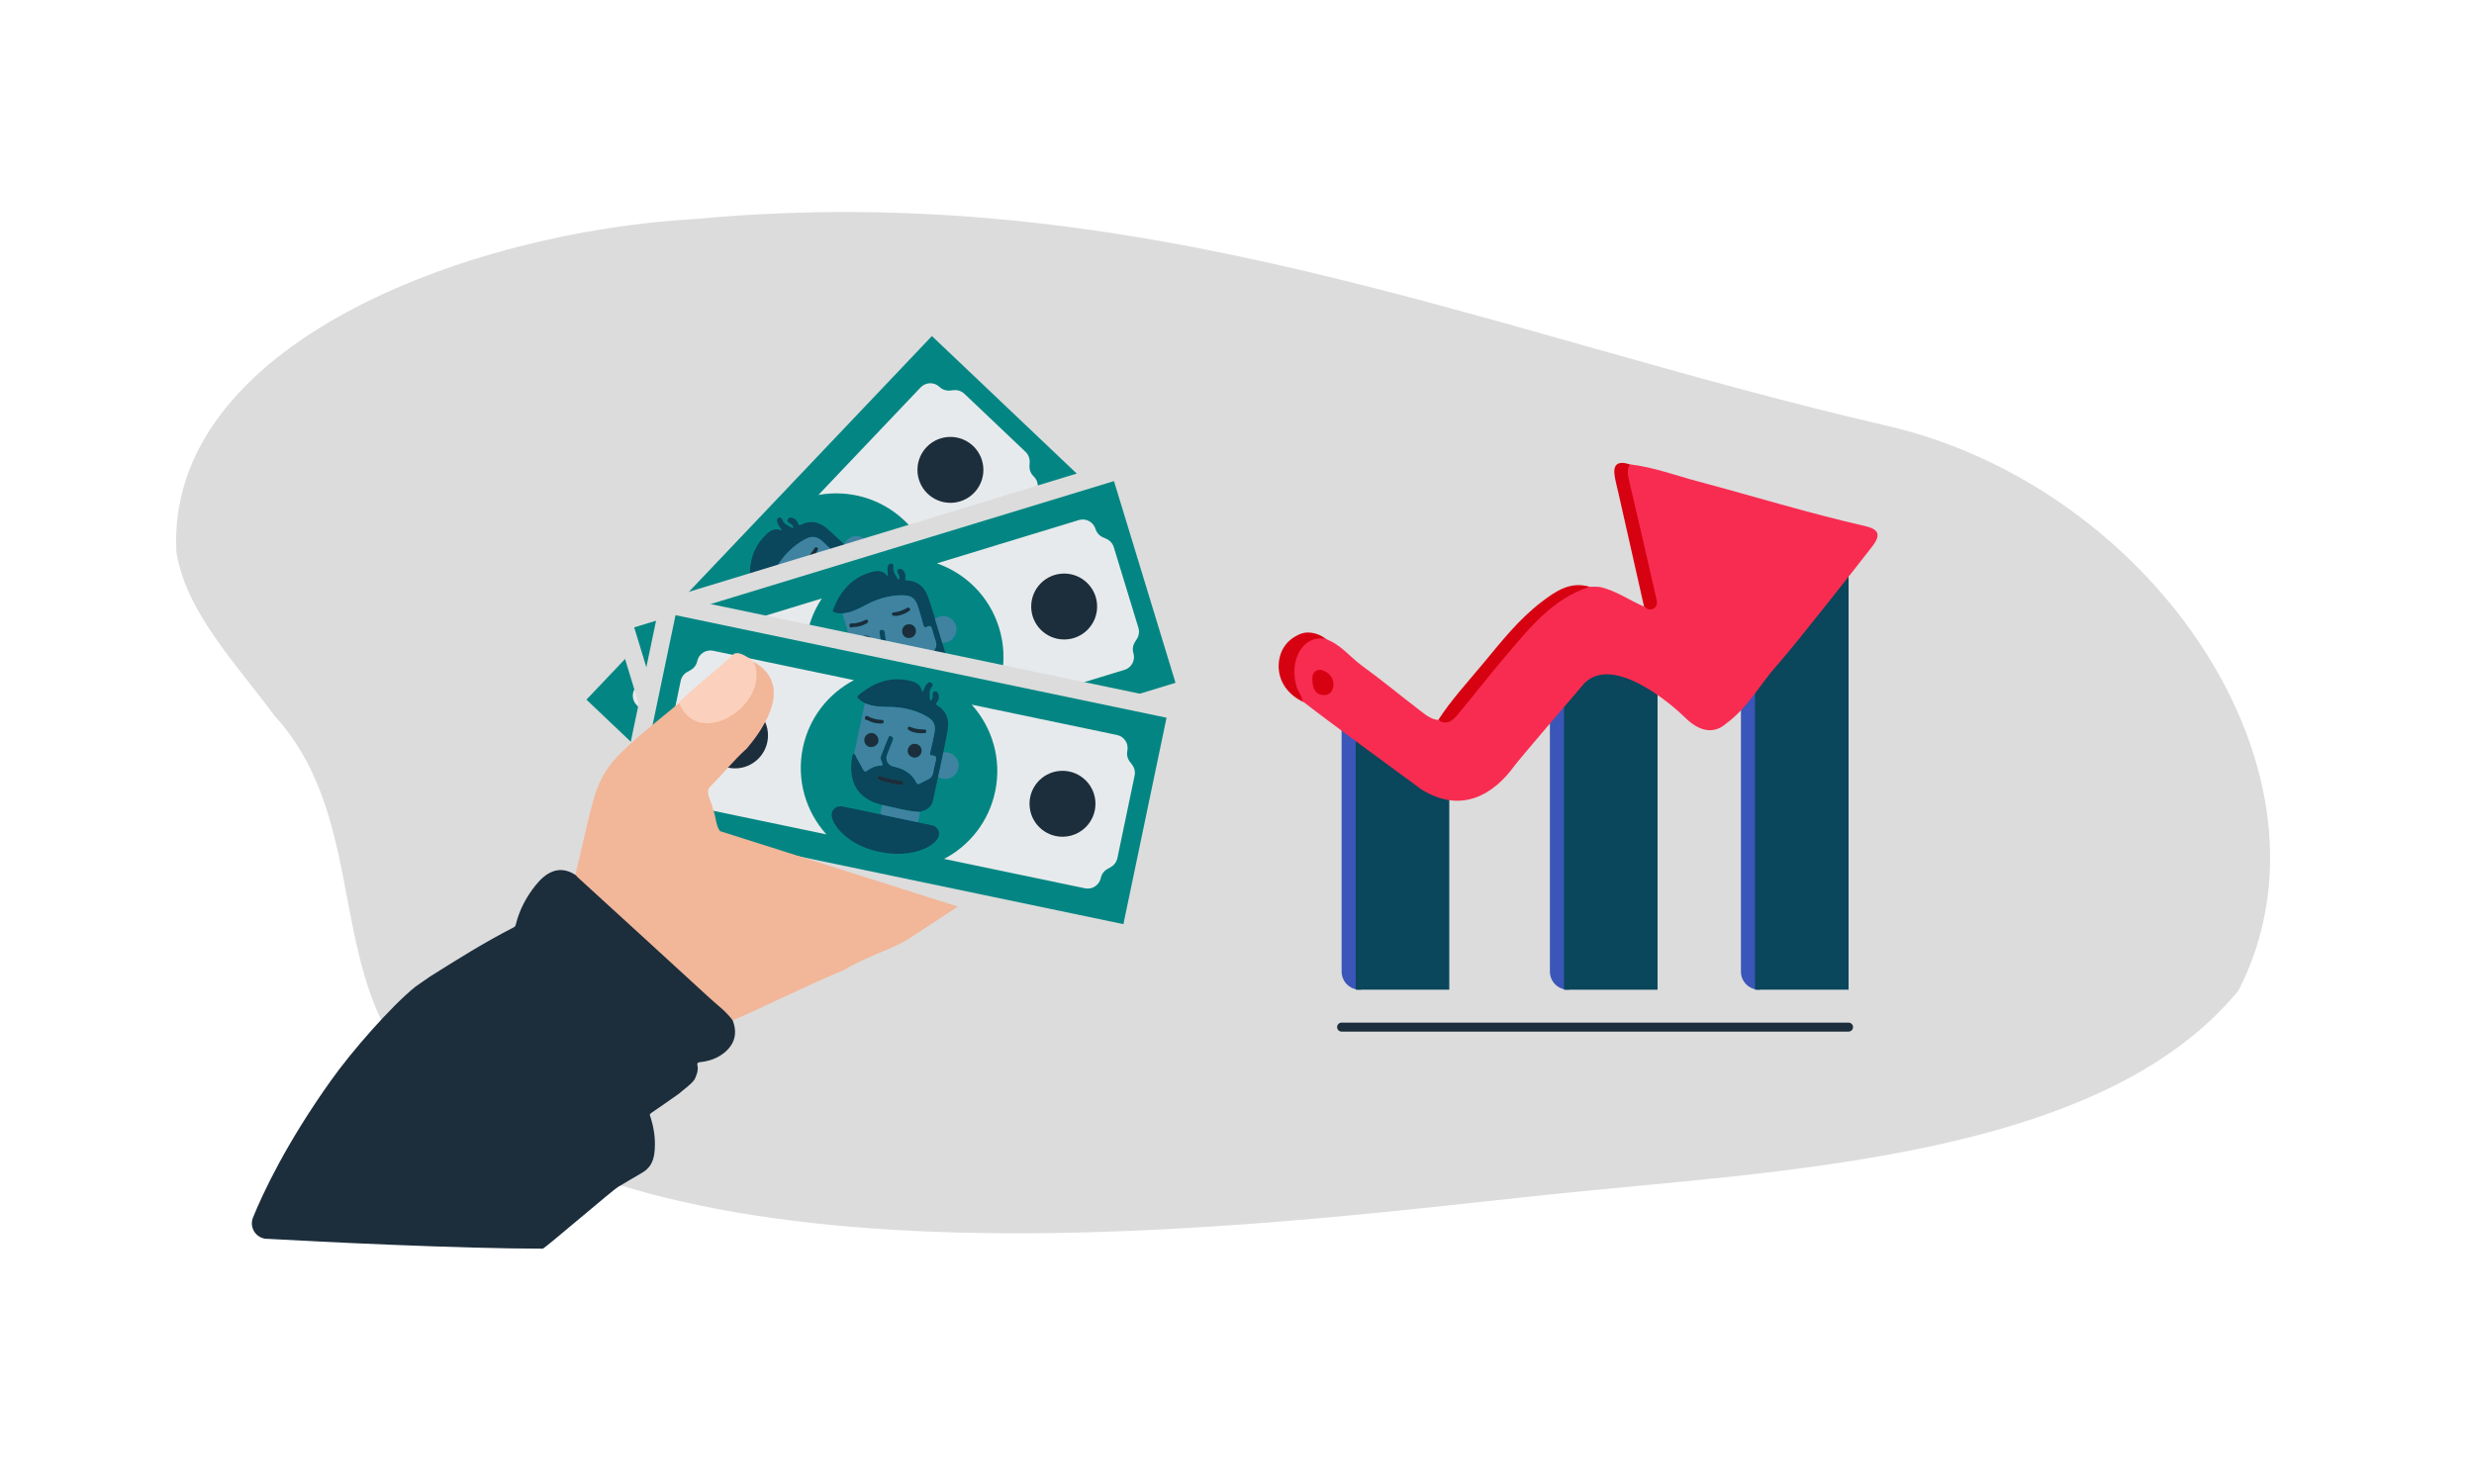 <svg xmlns="http://www.w3.org/2000/svg" viewBox="0 0 800 480"><defs><style>      .cls-1 {        fill: #f2b698;      }      .cls-1, .cls-2, .cls-3, .cls-4, .cls-5, .cls-6, .cls-7, .cls-8, .cls-9, .cls-10, .cls-11 {        stroke-width: 0px;      }      .cls-2 {        fill: #fbd0bc;      }      .cls-3 {        fill: #e7eaec;      }      .cls-4 {        fill: #0a465c;      }      .cls-5 {        fill: #d70211;      }      .cls-6 {        fill: #dcdcdc;      }      .cls-7 {        fill: #3a56b8;      }      .cls-8 {        fill: #038683;      }      .cls-9 {        fill: #f82c51;      }      .cls-10 {        fill: #3f83a1;      }      .cls-11 {        fill: #1c2d3b;      }    </style></defs><g id="Ebene_1" data-name="Ebene 1"><path class="cls-6" d="M499.69,386.51c75.08-7.94,179.24-11.25,224.17-66.16,35.87-70.01-27.68-162.74-113.56-182.6-130.26-30.12-240.55-80.41-385.41-66.92-73.79,4.1-171.4,40.58-167.85,107.76,3.14,19.39,19.08,35.8,31.6,52.76,32.12,35.19,15.3,87.1,49.08,118.31,78.2,72.25,271.53,46.41,361.96,36.85Z"></path></g><g id="Ebene_3" data-name="Ebene 3"><g><g><rect class="cls-6" x="230.32" y="104.09" width="79.81" height="173.8" transform="translate(205.85 -133.59) rotate(43.53)"></rect><rect class="cls-8" x="189.12" y="156.88" width="162.2" height="68.21" transform="translate(-54.36 255.36) rotate(-46.47)"></rect><g><path class="cls-4" d="M276.99,201.77c-1.4,1.36-2.92,2.57-4.73,3.36-3.28,1.42-6.49,1.1-9.6-.5-1.41-.72-2.69-1.65-3.88-2.69-.33-.29-.85-.56-.67-1.17.44-.2.88-.05,1.32-.02,1.53.09,3.07.17,4.61.24.72.03,1.07-.17.98-1.05-.16-1.51.08-3,.84-4.35.34-.59.27-.83-.43-.94-.75-.12-1.59-.2-2.09-.85-1.32-1.7-2.57-3.44-3.85-5.16-.21-.28-.35-.56-.02-.85.31-.28.63-.52,1.08-.3.35.17.55.47.76.77.92,1.24,1.82,2.48,2.75,3.71,1.01,1.35,3.08,1.48,4.21.27,2.3-2.44,4.99-3.97,8.47-3.65.56.05.72-.21.76-.68.09-1.13.16-2.26.26-3.39.08-.93-.31-1.63-.97-2.24-.98-.9-1.96-1.81-2.89-2.76-.69-.71-1.31-.99-1.95.02-.48.77-.85.54-1.39-.01-1.41-1.44-2.87-2.84-4.35-4.21-1.97-1.84-3.56-2.14-5.95-.85-3.9,2.1-6.86,5.25-9.18,8.95-1.39,2.22-2.84,4.32-5.02,5.82-.75.4-1.5.79-2.34.99-.5.12-.84.09-.93-.55-.85-6,0-11.55,4.33-16.15,1.51-1.61,3.12-3.05,5.75-1.89-.44-1.06-1.23-1.66-1.46-2.56-.15-.6-.39-1.22.37-1.57.8-.37,1.01.17,1.28.8.64,1.46,2.12,1.84,3.39,2.62.21-1-.48-1.29-1.02-1.67-.42-.3-1-.54-.71-1.21.31-.7.93-.7,1.56-.52.93.27,1.48.94,1.81,1.82.16.42.29.69.87.39,3.02-1.54,5.83-1,8.34,1.11,1.95,1.64,3.75,3.44,5.62,5.16,1.99,1.89,3.98,3.78,5.96,5.67,1.79,1.74,3.53,3.53,5.37,5.21,1.54,1.41,1.83,3.05,1.25,4.94-.07.24-.14.46-.07.7-2.39,3.46-5.51,6.27-8.42,9.25ZM270.21,197.96c.56-.52,1.16-1,1.68-1.55.97-1.02,2.04-1.96,2.72-3.21.18-.34.43-.78-.06-1.05-.38-.21-.77-.13-1.07.26-1.37,1.8-2.96,3.38-4.68,4.85-.3.26-.63.6-.31,1.03.31.42.74.2,1.1.06.22-.09.41-.25.62-.38Z"></path><path class="cls-10" d="M246.05,189.23c2.19-1.5,3.63-3.6,5.02-5.82,2.32-3.71,5.28-6.86,9.18-8.95,2.4-1.29,3.99-.99,5.95.85,1.47,1.38,2.94,2.77,4.35,4.21.54.55.91.78,1.39.01.63-1.01,1.25-.73,1.95-.02.93.95,1.91,1.86,2.89,2.76.66.61,1.06,1.31.97,2.24-.1,1.13-.18,2.26-.26,3.39-.04.47-.19.73-.76.68-3.48-.33-6.18,1.2-8.47,3.65-1.14,1.21-3.2,1.09-4.21-.27-.92-1.23-1.83-2.48-2.75-3.71-.22-.29-.41-.6-.76-.77-.46-.22-.77.02-1.08.3-.32.29-.18.58.02.85,1.28,1.73,2.53,3.47,3.85,5.16.5.65,1.34.73,2.09.85.7.11.77.35.43.94-.76,1.34-1,2.84-.84,4.35.09.88-.26,1.08-.98,1.05-1.54-.07-3.07-.16-4.61-.24-.44-.02-.88-.17-1.32.02-3.03-2.9-6.05-5.8-9.08-8.7-.99-.95-1.98-1.89-2.97-2.84ZM259.14,192.33c-.7-.94-2.28-1.12-3.27-.38-.93.7-1.1,2.18-.37,3.14.74.97,2.18,1.2,3.12.49.97-.73,1.21-2.31.51-3.25ZM268.88,185.4c1.01-.74,1.23-2.1.5-3.1-.73-1.02-2.08-1.22-3.1-.48-1.05.77-1.22,2.12-.4,3.19.74.97,1.99,1.13,2.99.39ZM251.71,191.03c1.19-.76,1.96-1.73,2.66-2.76.23-.34.38-.79-.04-1.08-.46-.32-.7.07-.94.42-.64.94-1.42,1.72-2.32,2.43-.5.4-1.7.73-1.11,1.52.68.91,1.2-.42,1.74-.53ZM262.05,180.98c.67-.63,1.54-1.47,2.08-2.58.2-.4.67-.92.09-1.28-.58-.36-.83.25-1.09.64-.68,1.01-1.4,1.97-2.39,2.7-.37.28-.99.57-.61,1.12.37.54.86-.04,1.29-.15.15-.04.26-.18.63-.45Z"></path><path class="cls-4" d="M287.84,194.88c1.04-1.08,2.07-2.16,3.11-3.23,1.73-1.78,4.18-1.2,4.95,1.2.68,2.12.5,4.26-.03,6.36-1.18,4.78-3.83,8.72-7.3,12.12-3.39,3.33-7.35,5.69-12.1,6.55-1.12.2-2.25.25-3.39.1-1.4-.19-2.65-.67-3.15-2.11-.49-1.41.24-2.48,1.19-3.46,2.55-2.65,5.08-5.33,7.62-7.99.17-.17.38-.32.37-.6.69-.43,1.2-1.05,1.76-1.64,2.31-2.44,4.63-4.86,6.95-7.29Z"></path><path class="cls-10" d="M278.86,181.66c-1.99-1.89-3.98-3.78-5.96-5.67,1.07-1.87,2.74-2.82,4.54-2.57,1.78.25,3.2,1.45,3.61,3.16.53,2.22-.39,3.85-2.18,5.08Z"></path><path class="cls-10" d="M287.84,194.88c-2.32,2.43-4.65,4.85-6.95,7.29-.55.58-1.06,1.21-1.76,1.64-.72-.68-1.43-1.36-2.15-2.05,2.91-2.99,6.03-5.79,8.42-9.25.81.79,1.62,1.58,2.43,2.37Z"></path><path class="cls-11" d="M270.21,197.96c-.21.13-.4.29-.62.38-.37.15-.8.36-1.1-.06-.32-.43.01-.78.31-1.03,1.72-1.47,3.31-3.05,4.68-4.85.3-.39.68-.47,1.07-.26.5.28.25.72.06,1.05-.68,1.26-1.75,2.2-2.72,3.21-.53.55-1.12,1.04-1.68,1.56Z"></path><path class="cls-11" d="M259.14,192.33c.7.94.45,2.52-.51,3.25-.94.71-2.38.49-3.12-.49-.73-.96-.56-2.44.37-3.14.98-.74,2.56-.56,3.27.38Z"></path><path class="cls-11" d="M268.88,185.4c-1.01.74-2.25.58-2.99-.39-.82-1.07-.65-2.43.4-3.19,1.02-.74,2.37-.54,3.1.48.72,1.01.5,2.36-.5,3.1Z"></path><path class="cls-11" d="M251.71,191.03c-.54.11-1.06,1.44-1.74.53-.59-.79.61-1.12,1.11-1.52.89-.71,1.68-1.49,2.32-2.43.24-.35.47-.74.94-.42.42.29.27.73.04,1.08-.7,1.03-1.48,2-2.66,2.76Z"></path><path class="cls-11" d="M262.05,180.98c-.37.27-.49.42-.63.45-.43.11-.91.7-1.29.15-.38-.55.24-.84.61-1.12.99-.73,1.71-1.69,2.39-2.7.26-.39.51-1,1.09-.64.58.36.11.87-.09,1.28-.55,1.1-1.42,1.95-2.08,2.58Z"></path></g><path class="cls-3" d="M275.56,222.13c-9.71,1.76-20.11-.97-27.81-8.29-7.23-6.87-10.55-16.31-9.89-25.54l-32.05,33.74c-1.65,1.73-1.57,4.47.16,6.11h0c.91.86,1.4,2.07,1.34,3.32l-.06,1.28c-.05,1.25.44,2.46,1.34,3.32l19.77,18.78c.91.86,2.14,1.29,3.39,1.17l1.27-.12c1.25-.12,2.48.31,3.39,1.17h0c1.73,1.65,4.47,1.57,6.11-.16l33.04-34.78Z"></path><path class="cls-3" d="M264.65,160.09c9.71-1.76,20.11.97,27.81,8.29,7.23,6.87,10.55,16.31,9.89,25.54l32.05-33.74c1.65-1.73,1.57-4.47-.16-6.11h0c-.91-.86-1.4-2.07-1.34-3.32l.06-1.28c.05-1.25-.44-2.46-1.34-3.32l-19.77-18.78c-.91-.86-2.14-1.29-3.39-1.17l-1.27.12c-1.25.12-2.48-.31-3.39-1.17h0c-1.73-1.65-4.47-1.57-6.11.16l-33.04,34.78Z"></path><circle class="cls-11" cx="232.83" cy="230.41" r="10.66"></circle><circle class="cls-11" cx="307.33" cy="151.98" r="10.66"></circle></g><g><rect class="cls-6" x="252.7" y="124.95" width="79.81" height="173.8" transform="translate(409.86 -129.83) rotate(73.04)"></rect><rect class="cls-8" x="211.5" y="177.75" width="162.2" height="68.21" transform="translate(-49.08 94.6) rotate(-16.96)"></rect><g><path class="cls-4" d="M293.18,224.56c-1.89.49-3.8.8-5.77.59-3.55-.38-6.19-2.24-8.11-5.17-.87-1.32-1.53-2.76-2.05-4.25-.15-.42-.47-.9,0-1.35.48.04.79.39,1.16.63,1.29.83,2.59,1.66,3.89,2.48.61.38,1.01.38,1.37-.43.6-1.39,1.55-2.57,2.88-3.37.59-.35.64-.59.09-1.03-.59-.48-1.28-.96-1.4-1.77-.31-2.12-.54-4.26-.81-6.39-.04-.34-.02-.66.4-.75.41-.09.8-.14,1.09.27.22.32.24.68.29,1.04.19,1.53.37,3.06.56,4.58.22,1.68,1.95,2.8,3.54,2.31,3.2-.99,6.3-1,9.17,1,.47.32.73.17.99-.22.63-.94,1.26-1.89,1.9-2.82.53-.77.53-1.57.25-2.43-.41-1.27-.81-2.54-1.15-3.83-.25-.96-.65-1.51-1.7-.94-.79.43-1,.05-1.2-.69-.51-1.95-1.1-3.88-1.71-5.81-.81-2.57-2.04-3.61-4.76-3.67-4.43-.1-8.56,1.19-12.4,3.27-2.3,1.25-4.6,2.36-7.24,2.59-.85-.02-1.7-.05-2.52-.29-.5-.14-.77-.34-.54-.94,2.21-5.64,5.69-10.05,11.72-11.93,2.1-.66,4.21-1.11,5.94,1.19.14-1.14-.26-2.05-.01-2.95.16-.6.26-1.25,1.09-1.18.88.07.8.65.72,1.32-.17,1.59.94,2.65,1.66,3.94.68-.76.21-1.36-.06-1.96-.22-.47-.61-.96-.02-1.4.61-.46,1.15-.15,1.61.31.68.69.83,1.54.68,2.47-.07.44-.08.74.56.77,3.39.14,5.57,2.01,6.71,5.07.89,2.38,1.57,4.84,2.35,7.26.8,2.63,1.6,5.25,2.4,7.88.7,2.4,1.34,4.81,2.11,7.18.65,1.98.1,3.56-1.35,4.91-.18.17-.35.33-.41.57-3.79,1.84-7.88,2.74-11.89,3.91ZM289.16,217.91c.74-.17,1.5-.3,2.23-.52,1.34-.41,2.74-.7,3.95-1.46.32-.2.76-.46.46-.95-.23-.37-.6-.49-1.05-.3-2.08.89-4.24,1.49-6.46,1.92-.39.08-.85.21-.78.75.06.52.54.54.93.59.24.03.48-.01.72-.02Z"></path><path class="cls-10" d="M272.43,198.42c2.64-.23,4.94-1.35,7.24-2.59,3.85-2.08,7.98-3.37,12.4-3.27,2.72.06,3.96,1.1,4.76,3.67.6,1.93,1.19,3.86,1.71,5.81.2.74.41,1.12,1.2.69,1.05-.57,1.45-.02,1.7.94.34,1.29.74,2.56,1.15,3.83.28.86.28,1.66-.25,2.43-.64.93-1.27,1.88-1.9,2.82-.26.39-.53.54-.99.22-2.87-2-5.97-1.99-9.17-1-1.58.49-3.32-.63-3.54-2.31-.2-1.53-.37-3.06-.56-4.58-.04-.36-.07-.72-.29-1.04-.29-.42-.69-.36-1.09-.27-.42.09-.44.41-.4.75.26,2.13.5,4.27.81,6.39.12.81.81,1.29,1.4,1.77.55.44.5.68-.09,1.03-1.33.79-2.27,1.98-2.88,3.37-.35.82-.76.81-1.37.43-1.3-.82-2.6-1.65-3.89-2.48-.37-.24-.68-.58-1.16-.63-1.21-4.01-2.41-8.03-3.62-12.04-.39-1.31-.79-2.62-1.19-3.93ZM282.29,207.56c-.15-1.16-1.43-2.1-2.66-1.94-1.15.15-2.03,1.36-1.87,2.55.17,1.21,1.31,2.12,2.48,1.96,1.2-.16,2.19-1.41,2.05-2.58ZM294.18,206.33c1.24-.15,2.1-1.22,1.97-2.45-.13-1.24-1.21-2.09-2.46-1.94-1.29.15-2.11,1.24-1.92,2.58.17,1.21,1.17,1.96,2.41,1.81ZM276.47,202.77c1.4-.07,2.56-.54,3.68-1.09.37-.18.72-.5.5-.95-.24-.51-.64-.28-1.02-.09-1.01.5-2.09.79-3.21.97-.63.1-1.84-.2-1.72.77.14,1.13,1.26.22,1.78.39ZM290.42,199.12c.89-.22,2.06-.52,3.08-1.22.37-.25,1.03-.47.71-1.07-.32-.59-.84-.19-1.26.02-1.09.54-2.19,1.02-3.41,1.17-.46.06-1.14,0-1.08.67.06.66.77.38,1.2.5.14.04.32-.03.77-.08Z"></path><path class="cls-4" d="M306.01,223.92c1.43-.43,2.87-.86,4.3-1.28,2.38-.7,4.23,1.01,3.72,3.48-.45,2.17-1.67,3.95-3.16,5.53-3.39,3.58-7.63,5.7-12.32,6.95-4.6,1.23-9.2,1.33-13.75-.26-1.08-.38-2.08-.89-2.99-1.58-1.13-.85-1.98-1.89-1.7-3.38.27-1.46,1.43-2.04,2.74-2.43,3.53-1.05,7.05-2.14,10.57-3.21.23-.07.48-.09.62-.33.81-.03,1.56-.32,2.33-.56,3.21-.99,6.43-1.95,9.64-2.92Z"></path><path class="cls-10" d="M304.72,207.99c-.8-2.63-1.6-5.25-2.4-7.88,1.85-1.1,3.77-1.1,5.22,0,1.43,1.09,2.07,2.84,1.58,4.52-.63,2.19-2.23,3.16-4.4,3.35Z"></path><path class="cls-10" d="M306.01,223.92c-3.22.97-6.43,1.93-9.64,2.92-.77.24-1.52.53-2.33.56-.29-.95-.57-1.89-.86-2.84,4.01-1.17,8.1-2.07,11.89-3.91.32,1.09.63,2.17.95,3.26Z"></path><path class="cls-11" d="M289.16,217.91c-.24.01-.49.06-.72.02-.39-.05-.87-.08-.93-.59-.07-.53.4-.67.78-.75,2.22-.43,4.38-1.03,6.46-1.92.45-.19.83-.07,1.05.3.3.49-.14.75-.46.95-1.21.76-2.6,1.05-3.95,1.46-.73.22-1.49.35-2.23.52Z"></path><path class="cls-11" d="M282.29,207.56c.15,1.16-.85,2.42-2.05,2.58-1.17.15-2.31-.75-2.48-1.96-.16-1.19.72-2.4,1.87-2.55,1.22-.16,2.51.77,2.66,1.94Z"></path><path class="cls-11" d="M294.18,206.33c-1.24.15-2.24-.6-2.41-1.81-.19-1.34.63-2.43,1.92-2.58,1.25-.15,2.33.7,2.46,1.94.13,1.23-.72,2.3-1.97,2.45Z"></path><path class="cls-11" d="M276.47,202.77c-.52-.17-1.64.73-1.78-.39-.12-.98,1.09-.68,1.72-.77,1.13-.17,2.2-.47,3.21-.97.38-.19.78-.41,1.02.09.22.46-.13.77-.5.95-1.12.55-2.27,1.02-3.68,1.09Z"></path><path class="cls-11" d="M290.42,199.12c-.46.05-.63.12-.77.08-.43-.12-1.14.15-1.2-.5-.06-.67.62-.62,1.08-.67,1.22-.15,2.33-.63,3.41-1.17.42-.21.94-.62,1.26-.02.33.6-.33.81-.71,1.07-1.02.69-2.19,1-3.08,1.22Z"></path></g><path class="cls-3" d="M281.91,241.59c-9.32-3.25-17.02-10.75-20.12-20.92-2.91-9.54-1.15-19.4,3.97-27.1l-44.51,13.58c-2.28.7-3.57,3.11-2.87,5.4h0c.36,1.2.19,2.49-.47,3.55l-.68,1.09c-.66,1.06-.83,2.36-.47,3.55l7.96,26.08c.36,1.2,1.23,2.18,2.37,2.69l1.17.52c1.14.51,2.01,1.49,2.37,2.69h0c.7,2.28,3.11,3.57,5.4,2.87l45.89-14Z"></path><path class="cls-3" d="M302.97,182.22c9.32,3.25,17.02,10.75,20.12,20.92,2.91,9.54,1.15,19.4-3.97,27.1l44.51-13.58c2.28-.7,3.57-3.11,2.87-5.4h0c-.36-1.2-.19-2.49.47-3.55l.68-1.09c.66-1.06.83-2.36.47-3.55l-7.96-26.08c-.36-1.2-1.23-2.18-2.37-2.69l-1.17-.52c-1.14-.51-2.01-1.49-2.37-2.69h0c-.7-2.28-3.11-3.57-5.4-2.87l-45.89,14Z"></path><circle class="cls-11" cx="240.64" cy="227.75" r="10.66"></circle><circle class="cls-11" cx="344.11" cy="196.18" r="10.66"></circle></g><g><rect class="cls-6" x="250.98" y="162.03" width="79.81" height="173.8" transform="translate(594.02 15.08) rotate(101.8)"></rect><rect class="cls-8" x="209.78" y="214.83" width="162.2" height="68.21" transform="translate(57.03 -54.21) rotate(11.8)"></rect><g><path class="cls-4" d="M285.27,260.36c-1.9-.48-3.72-1.13-5.34-2.26-2.93-2.04-4.34-4.94-4.63-8.43-.13-1.58-.01-3.16.25-4.71.07-.44.03-1.02.64-1.19.4.27.5.72.71,1.11.73,1.35,1.47,2.7,2.22,4.04.35.63.7.82,1.41.28,1.2-.93,2.59-1.51,4.14-1.57.68-.03.85-.21.58-.86-.29-.7-.66-1.46-.38-2.23.75-2.01,1.57-4,2.37-5.99.13-.32.3-.59.71-.47.4.12.77.26.83.76.04.38-.12.71-.25,1.05-.57,1.43-1.15,2.86-1.71,4.29-.62,1.57.36,3.39,1.99,3.72,3.28.67,6.01,2.16,7.56,5.29.25.51.56.5.97.29,1.01-.52,2.01-1.05,3.02-1.56.83-.42,1.22-1.12,1.39-2.01.25-1.31.51-2.62.83-3.91.24-.96.15-1.64-1.04-1.64-.9,0-.9-.44-.72-1.19.49-1.96.9-3.94,1.3-5.91.53-2.64-.05-4.15-2.41-5.51-3.83-2.21-8.07-3.08-12.45-3.1-2.62-.01-5.17-.14-7.6-1.21-.73-.43-1.46-.86-2.07-1.47-.37-.37-.52-.67-.02-1.08,4.66-3.88,9.82-6.07,16.01-4.82,2.16.44,4.23,1.05,4.63,3.9.67-.94.76-1.92,1.41-2.59.43-.45.83-.97,1.53-.51.73.49.39.95,0,1.51-.91,1.31-.45,2.78-.44,4.26.96-.34.84-1.09.89-1.75.04-.52-.07-1.14.65-1.24.75-.11,1.09.42,1.26,1.05.26.93-.02,1.75-.59,2.49-.27.35-.43.61.12.94,2.9,1.76,3.91,4.44,3.44,7.67-.37,2.51-.95,5-1.44,7.5-.56,2.69-1.13,5.37-1.69,8.06-.54,2.44-1.14,4.86-1.61,7.31-.39,2.05-1.63,3.16-3.55,3.66-.24.06-.46.12-.63.3-4.2-.21-8.23-1.39-12.3-2.3ZM284.94,252.59c.74.21,1.46.46,2.21.61,1.37.29,2.74.7,4.16.62.38-.02.89-.04.86-.61-.02-.44-.29-.72-.78-.77-2.25-.22-4.44-.74-6.59-1.43-.37-.12-.84-.22-1.04.28-.19.48.21.73.53.97.19.14.43.22.65.33Z"></path><path class="cls-10" d="M279.67,227.45c2.43,1.07,4.98,1.19,7.6,1.21,4.38.02,8.61.89,12.45,3.1,2.36,1.36,2.94,2.87,2.41,5.51-.4,1.98-.81,3.96-1.3,5.91-.19.75-.18,1.18.72,1.19,1.19,0,1.28.68,1.04,1.64-.32,1.29-.58,2.6-.83,3.91-.17.88-.56,1.59-1.39,2.01-1.01.51-2.01,1.04-3.02,1.56-.42.21-.72.22-.97-.29-1.55-3.13-4.27-4.62-7.56-5.29-1.63-.33-2.61-2.15-1.99-3.72.56-1.43,1.15-2.86,1.71-4.29.13-.34.29-.67.25-1.05-.05-.5-.43-.65-.83-.76-.42-.12-.59.15-.71.47-.8,1.99-1.62,3.98-2.37,5.99-.29.77.09,1.52.38,2.23.27.65.11.84-.58.86-1.54.06-2.94.64-4.14,1.57-.7.54-1.06.35-1.41-.28-.75-1.34-1.48-2.69-2.22-4.04-.21-.39-.32-.84-.71-1.11.87-4.1,1.75-8.2,2.62-12.3.29-1.34.57-2.68.85-4.02ZM283.91,240.21c.43-1.09-.25-2.53-1.4-2.98-1.08-.42-2.44.21-2.87,1.34-.44,1.14.13,2.49,1.23,2.91,1.13.44,2.6-.18,3.03-1.27ZM294.92,244.85c1.16.47,2.43-.06,2.91-1.21.48-1.15-.05-2.41-1.22-2.89-1.21-.49-2.45.08-2.93,1.34-.43,1.14.08,2.28,1.24,2.75ZM281.11,233.21c1.27.61,2.5.76,3.75.81.41.02.87-.09.9-.6.03-.56-.43-.56-.85-.57-1.13-.05-2.21-.31-3.28-.7-.6-.22-1.52-1.06-1.88-.15-.42,1.05.99.8,1.37,1.2ZM295.1,236.72c.88.24,2.06.53,3.29.42.45-.04,1.13.09,1.13-.6,0-.68-.65-.57-1.12-.59-1.21-.05-2.41-.16-3.56-.62-.43-.17-1-.55-1.27.07-.27.6.49.71.81,1.02.11.1.29.13.72.3Z"></path><path class="cls-4" d="M296.83,265.97c1.46.31,2.93.63,4.39.95,2.42.53,3.22,2.93,1.59,4.84-1.44,1.69-3.36,2.66-5.43,3.33-4.69,1.51-9.43,1.32-14.15.17-4.62-1.13-8.7-3.26-11.93-6.84-.76-.85-1.39-1.78-1.86-2.83-.58-1.29-.82-2.6.14-3.79.94-1.15,2.24-1.1,3.57-.81,3.6.78,7.2,1.52,10.81,2.27.24.05.47.15.7,0,.73.36,1.53.47,2.31.63,3.29.68,6.57,1.38,9.86,2.08Z"></path><path class="cls-10" d="M303.36,251.38c.56-2.69,1.13-5.37,1.69-8.06,2.15-.08,3.84.85,4.57,2.51.73,1.64.45,3.48-.79,4.73-1.61,1.62-3.48,1.69-5.47.82Z"></path><path class="cls-10" d="M296.83,265.97c-3.29-.69-6.57-1.4-9.86-2.08-.79-.16-1.58-.27-2.31-.63.2-.97.41-1.93.61-2.9,4.07.91,8.1,2.08,12.3,2.3-.25,1.11-.49,2.21-.74,3.32Z"></path><path class="cls-11" d="M284.94,252.59c-.22-.11-.45-.19-.65-.33-.32-.24-.72-.49-.53-.97.2-.5.67-.4,1.04-.28,2.15.69,4.34,1.21,6.59,1.43.49.05.76.34.78.77.03.57-.48.59-.86.61-1.43.08-2.79-.33-4.16-.62-.75-.16-1.47-.41-2.21-.61Z"></path><path class="cls-11" d="M283.91,240.21c-.43,1.09-1.91,1.71-3.03,1.27-1.1-.43-1.67-1.77-1.23-2.91.43-1.13,1.78-1.76,2.87-1.34,1.15.44,1.83,1.89,1.4,2.98Z"></path><path class="cls-11" d="M294.92,244.85c-1.16-.47-1.68-1.61-1.24-2.75.48-1.26,1.72-1.83,2.93-1.34,1.17.47,1.7,1.73,1.22,2.89-.48,1.15-1.74,1.67-2.91,1.21Z"></path><path class="cls-11" d="M281.11,233.21c-.37-.4-1.79-.14-1.37-1.2.36-.92,1.28-.07,1.88.15,1.07.39,2.15.65,3.28.7.43.02.88.01.85.57-.03.5-.48.61-.9.6-1.25-.06-2.48-.2-3.75-.81Z"></path><path class="cls-11" d="M295.1,236.72c-.43-.17-.61-.19-.72-.3-.32-.31-1.07-.41-.81-1.02.27-.61.84-.24,1.27-.07,1.14.46,2.34.57,3.56.62.47.02,1.12-.09,1.12.59,0,.68-.68.55-1.13.6-1.23.12-2.4-.18-3.29-.42Z"></path></g><path class="cls-3" d="M267.2,269.86c-6.61-7.34-9.75-17.61-7.58-28.02,2.04-9.77,8.32-17.56,16.52-21.85l-45.55-9.51c-2.34-.49-4.63,1.01-5.12,3.35h0c-.26,1.22-1.03,2.28-2.12,2.89l-1.12.63c-1.09.61-1.86,1.66-2.12,2.89l-5.57,26.69c-.26,1.22.03,2.5.79,3.5l.77,1.02c.76,1,1.04,2.27.79,3.5h0c-.49,2.34,1.01,4.63,3.35,5.12l46.96,9.81Z"></path><path class="cls-3" d="M314.23,227.94c6.61,7.34,9.75,17.61,7.58,28.02-2.04,9.77-8.32,17.56-16.52,21.85l45.55,9.51c2.34.49,4.63-1.01,5.12-3.35h0c.26-1.22,1.03-2.28,2.12-2.89l1.12-.63c1.09-.61,1.86-1.66,2.12-2.89l5.57-26.69c.26-1.22-.03-2.5-.79-3.5l-.77-1.02c-.76-1-1.04-2.27-.79-3.5h0c.49-2.34-1.01-4.63-3.35-5.12l-46.96-9.81Z"></path><circle class="cls-11" cx="237.68" cy="237.87" r="10.66"></circle><circle class="cls-11" cx="343.57" cy="259.98" r="10.66"></circle></g><path class="cls-1" d="M232.84,268.82c-1.46-1.8-1.32-5.01-2.32-7.1-.2-2.2-2.48-4.98-1.17-6.95,4.09-4.14,7.85-8.79,12.12-12.65,3.39-4.01,16.42-19.96,2.3-28.04l-5.31,2.24-18.87,11.08c-29.35,24.03-24.72,19.7-33.55,55.58l-7.95,15.67,40.61,34.64,18.21-3.23c12.11-5.26,23.94-11.34,36.09-16.34,6.22-3.91,13.61-6,20.09-9.57l16.64-10.92-76.89-24.4Z"></path><path class="cls-11" d="M86.2,400.71c-3.45-.2-5.69-3.72-4.38-6.92,3.39-8.33,10.86-24.15,25.18-44.27,6.95-9.77,19.4-23.95,27.33-30.38,1.57-1.1,3.15-2.18,4.72-3.27,8.86-5.6,17.76-11.15,27.1-15.94.52-.26.59-.67.71-1.15,1.16-4.6,3.35-8.69,6.29-12.38,3.17-3.98,7.47-6.92,12.9-3.43.22.23.42.48.66.7,14.22,13.01,28.46,25.99,42.65,39.04,2.58,2.37,5.47,4.45,7.56,7.34,1.62,4.16.67,7.76-2.83,10.54-2.19,1.74-4.76,2.62-7.51,2.93-.8.09-1.25.15-1.04,1.17.31,1.58-.27,3.05-.94,4.46-1.39,1.89-3.39,3.1-5.1,4.64-2.97,2.08-5.93,4.18-8.93,6.21-.76.52-.32,1.01-.16,1.5,1.17,3.83,1.69,7.71,1.16,11.7-.36,2.7-1.58,4.81-4.02,6.18-2.59,1.47-5.13,3.03-7.69,4.54-.1,0-.15.05-.16.15-.39-.17-23.82,20.01-24.2,19.81-26.8,0-72.22-2.22-89.3-3.2Z"></path><path class="cls-2" d="M243.77,214.08c5.67,13.52-17.67,28.9-24.18,13.32,1.41-2.42,13.97-12,17.48-15.73,2.01-1.67,6.42,2.22,6.69,2.41Z"></path></g><g><path class="cls-7" d="M562.94,175.29h.34c3.24,0,5.87,2.63,5.87,5.87v138.95h-6.21v-144.82h0Z" transform="translate(1132.1 495.41) rotate(-180)"></path><rect class="cls-4" x="567.51" y="175.29" width="30.25" height="144.82"></rect><path class="cls-7" d="M501.18,211.45h.34c3.24,0,5.87,2.63,5.87,5.87v102.79h-6.21v-108.67h0Z" transform="translate(1008.57 531.57) rotate(-180)"></path><rect class="cls-4" x="505.74" y="211.45" width="30.25" height="108.67"></rect><path class="cls-7" d="M433.82,233.14h.34c3.24,0,5.87,2.63,5.87,5.87v81.1h-6.21v-86.97h0Z" transform="translate(873.86 553.26) rotate(-180)"></path><rect class="cls-4" x="438.39" y="233.14" width="30.25" height="86.97"></rect><g><path class="cls-5" d="M527.02,150.18c.6,1.52.86,2.73,1.26,4.39,2.99,12.62,5.82,25.24,8.71,37.89.29,1.27-.21,5.16-1.27,6.18-1.05,1.01-3-1.36-4.1-2.45-2.75-12.18-5.49-24.36-8.24-36.54-.41-1.81-.9-3.61-1.22-5.44-.69-3.99.9-5.28,4.85-4.02Z"></path><path class="cls-5" d="M514.03,189.78c-6.06,7.03-18.12,14.52-25.84,23.58-5.33,6.25-10.17,12.81-15.44,19.12-1.56,1.87-2.28,4.49-7.68.41,4.25-6.59,9.59-12.33,14.56-18.33,5.83-7.03,11.52-14.28,18.86-19.88,4.56-3.48,9.27-6.74,15.54-4.89Z"></path><path class="cls-5" d="M429.73,207.55c-7.16-1.29-11.66,5.92-8.9,14.49.48,1.5.74,3.41.77,5.09-4.94-2.26-8.26-6.61-8.13-11.92.12-4.63,2.53-8.38,7.1-10.19,2.89-1.15,6.94.08,9.16,2.55Z"></path><path class="cls-9" d="M459.67,255.37c-6.06-4.47-31.91-23.36-38.56-28.64-.02-1.68-1.26-2.87-1.75-4.37-2.77-8.56,1.89-17.03,9.05-15.74,5,1.58,8.06,5.86,12.1,8.78,6.25,4.51,12.18,9.47,18.32,14.14,1.88,1.43,3.7,3.09,6.24,3.35,2.68,1.85,4.62.25,6.18-1.62,5.27-6.3,10.29-12.82,15.62-19.07,7.72-9.06,15.15-18.54,27.17-22.41.78,0,1.56,0,2.35,0,.29.02.58.04.87.06,5.24,1.11,9.55,4.31,14.38,6.35,1.11,1.1,2.49,1.28,3.54.27,1.06-1.01.5-2.51.21-3.79-2.89-12.65-5.77-25.3-8.76-37.92-.4-1.67-.42-3.1.41-4.57,7.58.9,14.72,3.57,22.03,5.52,18,4.8,35.82,10.29,54,14.44,4.57,1.04,5.22,2.91,2.28,6.69-4,5.15-25.09,32.04-30.56,38.14-5.63,6.28-9.63,13.99-16.64,19.07-1.81,1.58-6.53,4.8-13.44-2.12-3.26-3.26-22.74-20.58-32.38-10.94,0,0-21.04,24.54-22.58,26.66-6.69,9.26-17.06,15.73-30.05,7.73Z"></path></g><path class="cls-11" d="M597.75,333.67h-163.93c-.8,0-1.45-.65-1.45-1.45s.65-1.45,1.45-1.45h163.93c.8,0,1.45.65,1.45,1.45s-.65,1.45-1.45,1.45Z"></path><path class="cls-5" d="M426.86,216.58c2.34.6,4.16,1.97,4.32,4.5.12,1.97-.88,3.87-3.21,3.74-2.85-.16-3.5-2.36-3.6-4.84-.08-1.82.37-3.15,2.49-3.4Z"></path></g></g></svg>